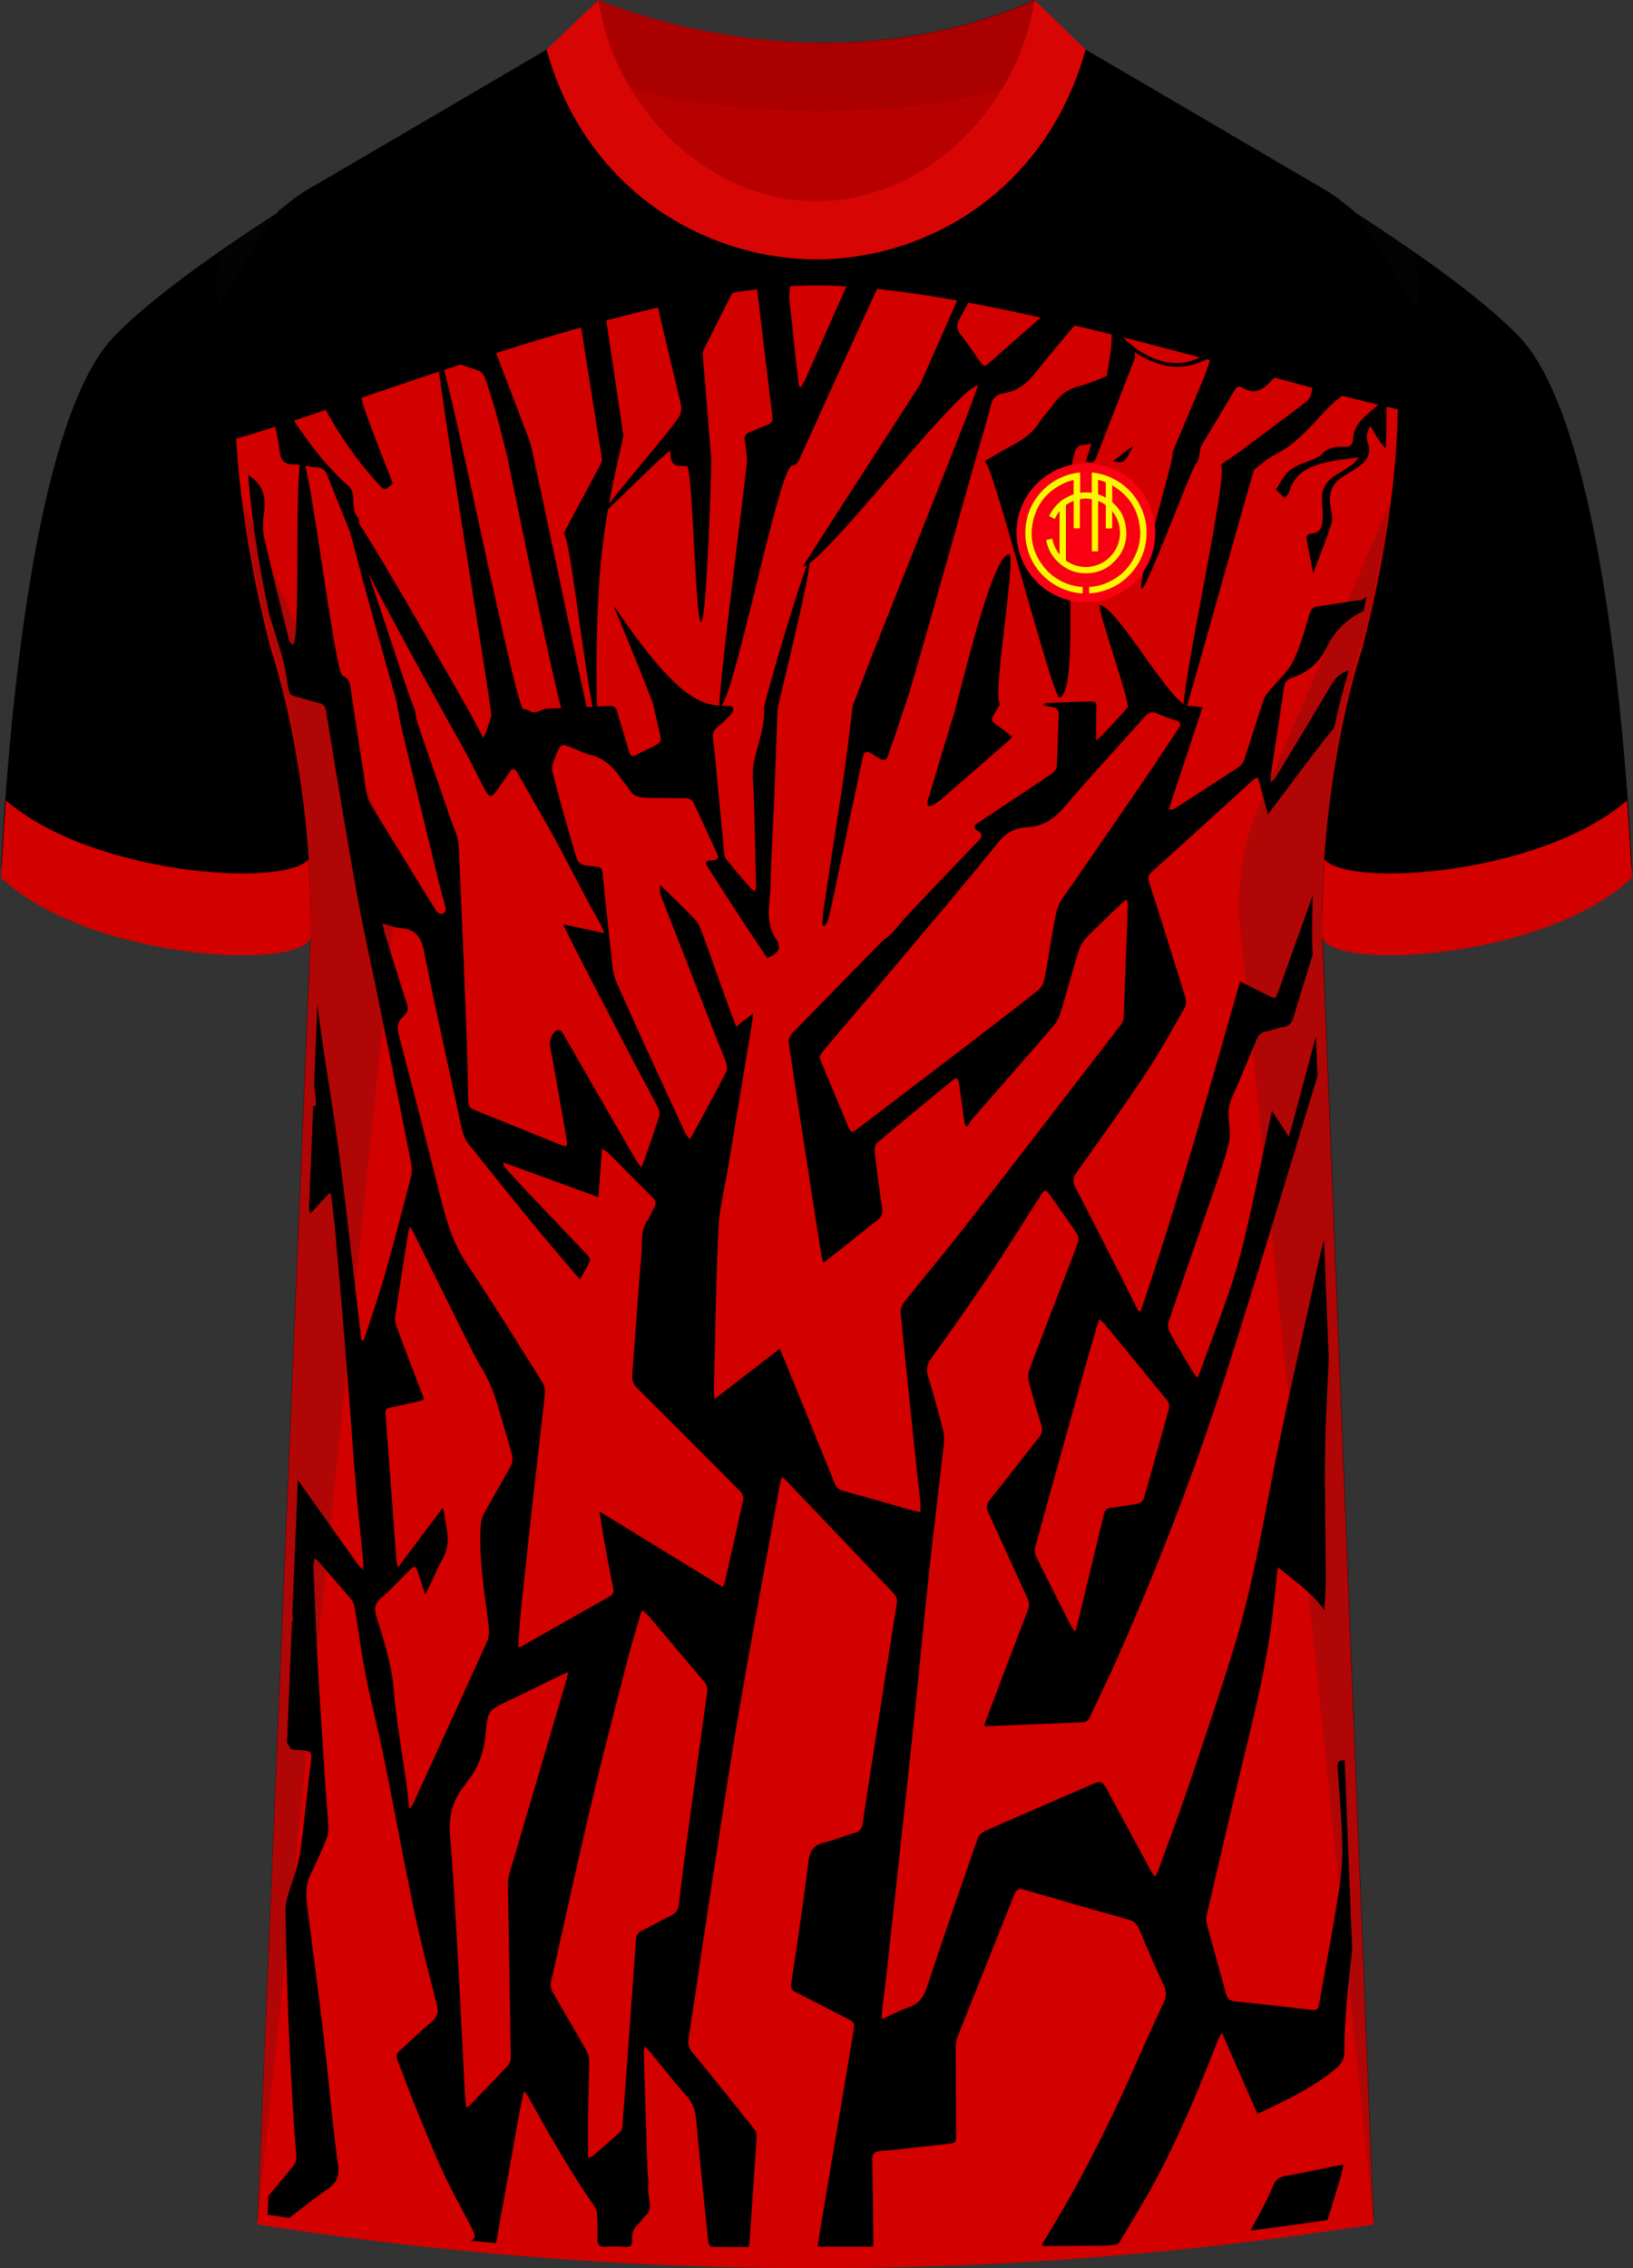 <svg xmlns="http://www.w3.org/2000/svg" viewBox="0 0 360 500"><rect x="0" y="0" width="360" height="500" fill="#333333" stroke="none"/><defs><clipPath id="clippath-1"><path id="Body-2" d="m234.52 63.19 56.39-13.46c28.58 20.1 6.78 97.06 6.78 97.06s-8.79 25.9-8.42 60.76l11.14 280.66a771.376 771.376 0 0 1-241.41 0l11.54-280.66c.36-34.86-8.42-60.76-8.42-60.76s-21.8-76.96 6.78-97.06l47.57 3.33L234.53 63.2Z" class="cls-5" data-name="Body"/></clipPath><style>.cls-1{fill:#a00}.cls-2{opacity:.5}.cls-2,.cls-3{fill:#241f20}.cls-4{fill:#d80505}.cls-5{fill:none}.cls-6{clip-path:url(#clippath-1)}.cls-7{fill:#d30000}.cls-8{isolation:isolate}.cls-9{mix-blend-mode:multiply;opacity:.2}.cls-10{fill:#f90113}.cls-11{fill:#b70000}.cls-12{fill:#fcf700}</style></defs><g class="cls-8"><g id="Laag_1"><path id="Jersey_Color" d="M293.15 43.28c16.69 10.5 32.92 21.8 41.69 30.88 18.05 18.68 23.45 88.44 24.92 117.06-19.56 18.4-68.2 20.72-68.28 12.61l11.35 285.51a787.746 787.746 0 0 1-246.07 0l11.77-285.51c-.08 8.11-48.73 5.79-68.28-12.61 1.47-28.63 6.87-98.38 24.92-117.06 8.76-9.07 24.99-20.38 41.68-30.88l53.58-31.37L131.83 0s48.24 21.19 96.19 0l10.74 11.54 54.38 31.74Z"/><path id="Body" d="m238.77 13.56 54.38 31.67c29.13 20.4 6.91 98.53 6.91 98.53s-8.95 26.29-8.59 61.68l11.35 284.91a789.561 789.561 0 0 1-246.07 0l11.77-284.91c.37-35.39-8.59-61.68-8.59-61.68s-22.22-78.13 6.91-98.53l54.21-31.67h117.71Z" class="cls-7"/><g id="Shading" class="cls-9"><path d="M67.92 217.65c3.28-42.1-8-75.36-8-75.36s-3.92-13.84-6.31-31.41l29.42 68.13c2.77 6.4 4.43 17.31 3.71 24.25L56.76 490.3l11.17-272.66ZM292.08 217.65c-3.28-42.1 8-75.36 8-75.36s3.92-13.84 6.31-31.41l-29.42 68.13c-2.77 6.4-4.43 17.31-3.71 24.25l29.57 287.04-10.75-272.66Z" class="cls-3"/><path d="M50.67 53.98c5.17-3.55 10.65-7.13 16.17-10.62-10.67 7.5-14.45 22.78-14.95 39.13 0 0-8.61-23.09-1.22-28.52ZM309.86 54.34a537.69 537.69 0 0 0-16.71-10.98c10.67 7.5 14.61 22.78 15.12 39.13 0 0 8.98-22.73 1.59-28.16ZM131.83 0s7.46 3.28 19.43 5.98c0 0-1.6 10.94 5.79 31.3-12.42-9.74-25.22-23.21-25.22-37.27Z" class="cls-2"/></g><g id="Collar"><g><path d="M228.13 0c-47.95 21.19-96.19 0-96.19 0l-11.4 11.91s17.44 12.54 60.3 12.56c41.56-.02 57.7-11.8 58.66-12.56L228.14 0Z" class="cls-1"/><path d="M180 44.38c-17.16 0-32.32-10.46-40.97-24.88 9.66 2.65 23.39 4.97 41.81 4.97 17.62 0 30.67-2.13 39.93-4.63-8.69 14.24-23.74 24.54-40.77 24.54Z" class="cls-11"/></g></g><path d="M.24 193.49c.24-4.71.59-10.52 1.08-17.04 19.01 16.51 61.67 19.33 66.71 12.96.36 5.27.55 10.87.49 16.72-.08 8.13-48.73 5.8-68.28-12.63ZM359.76 193.49c-.24-4.71-.59-10.52-1.08-17.04-19.01 16.51-61.67 19.33-66.71 12.96-.36 5.27-.55 10.87-.49 16.72.08 8.13 48.73 5.8 68.28-12.63Z" class="cls-7"/><path d="m51.83 89.95 90.11-43.9-21.43-35.12-53.66 31.43-1.78 1.22-3.67 2.91-14.23 21.88.41 20.33 4.25 1.25zM308.01 89.95l-90.12-43.9 21.44-35.12 53.66 31.43 1.78 1.22 3.67 2.91 14.22 21.88-.41 20.33-4.24 1.25z"/><path d="M323.1 90.62c0 8.98-95.16-27.7-143.2-27.7S39.83 106.45 39.83 97.47c0-6.33 72.69-55.63 100.95-58.31 11.82-1.12 25.36 10 39.53 10s28.51-12 40.69-10.78c27.44 2.73 102.1 46.02 102.1 52.24Z"/><path d="M228.07 0c-3.51 23.46-23.8 44.38-48.07 44.38S135.45 23.46 131.93 0L120.5 10.93c8.29 30.06 33.85 46.13 59.49 46.27 25.64-.14 51.04-16.21 59.33-46.27L228.05 0Z" class="cls-4"/><g class="cls-6"><g><path d="M309.52 361.79c-3.08-17.51-3.47-35.25-3.9-53.05-.1.47-.21.94-.29 1.41-1.27 7.19-1.03 14.47-.89 21.71.17 9.02.73 18.04 1.15 27.06.04.95.22 1.91.45 2.84.93 3.85.95 7.68.05 11.56-.42 1.81-.48 3.71-.57 5.58-.51 10.94-.94 21.88-1.49 32.81-.08 1.59.33 2.8 1.34 3.91.1.11.18.24.29.32 3.24 2.25 3.97 5.6 4.24 9.25.36 4.69.86 9.37 1.37 14.05.15 1.33-.25 2.11-1.58 2.42-.75.18-1.46.49-2.2.68-1.17.29-2.13.74-1.87 2.32-.18-.02-.36-.03-.54-.05-.97-4.83-2.32-9.62-2.81-14.49-.49-4.82-.11-9.74-.29-14.68-1.02 1.57-2.57 2.76-2.78 4.82-1.11 10.65-2.8 21.25-2.83 31.99 0 1.63-.63 2.69-1.88 3.75-5.12 4.36-11.16 7.05-17.29 10.01-2.59-5.94-5.14-11.76-7.84-17.95-.43.83-.73 1.29-.92 1.79-3.95 10.22-8.19 20.32-13.29 30.02-2.58 4.92-5.54 9.65-8.37 14.43-.2.34-.73.68-1.11.69-5.14.08-10.28.11-15.42.14-.13 0-.26-.09-.61-.21.85-1.43 1.67-2.82 2.5-4.19 7.47-12.39 13.76-25.38 19.54-38.63 1.56-3.56 3.18-7.1 4.85-10.62.6-1.26.68-2.34.08-3.66-1.93-4.19-3.73-8.43-5.53-12.67-.45-1.05-1.1-1.65-2.24-1.97-7.68-2.15-15.34-4.35-22.99-6.6-1.25-.37-1.81-.04-2.27 1.12-4.17 10.49-8.38 20.95-12.54 31.44-.29.73-.35 1.59-.35 2.39 0 6.24.04 12.49.08 18.73.01 2.12.02 2.14-2.04 2.37-4.87.54-9.73 1.12-14.61 1.56-1.5.13-1.86.68-1.82 2.14.15 5.88.16 11.77.22 17.65v1.28h-12.28c.21-1.34.39-2.6.6-3.85 2.41-14.39 4.83-28.78 7.24-43.16.41-2.44.39-2.42-1.75-3.5-3.64-1.85-7.25-3.75-10.9-5.57-.88-.44-1.14-.94-.99-1.91 1.31-8.93 2.69-17.86 3.76-26.82.31-2.57 1.26-3.79 3.71-4.33 2.15-.47 4.18-1.46 6.31-1.99 1.38-.34 1.82-1.1 2-2.38.67-4.71 1.41-9.4 2.14-14.1 1.76-11.34 3.52-22.68 5.32-34.01.16-1.01-.03-1.73-.73-2.46-7.86-8.23-15.7-16.48-23.55-24.72-.25-.26-.55-.48-1.02-.89-.21.83-.42 1.45-.53 2.09-2.97 16.35-6.04 32.67-8.84 49.05-2.21 12.87-4.12 25.8-6.1 38.71-1.74 11.34-3.4 22.7-5.12 34.05-.18 1.18.1 2.06.88 3.01 4.6 5.6 9.13 11.26 13.65 16.92.3.37.53.94.5 1.4-.51 7.89-1.07 15.78-1.61 23.66-.02.23-.08.46-.16.88-2.74 0-5.46.03-8.17-.04-.26 0-.7-.62-.73-.98-.92-8.92-1.86-17.85-2.65-26.78-.18-2.09-.65-3.83-2.1-5.45-2.72-3.04-5.22-6.27-7.82-9.42-.39-.47-.82-.9-1.46-1.59-.1.65-.21 1-.2 1.34.26 8.74.53 17.47.83 26.2.04 1.06.29 2.08.16 3.19-.14 1.16.17 2.38.32 3.57.15 1.2 0 2.26-.98 3.14-.57.51-.94 1.23-1.51 1.74-1.05.94-1.53 2.07-1.39 3.46.13 1.28-.43 1.69-1.67 1.59-1.39-.11-2.79-.13-4.18-.04-1.43.1-1.83-.53-1.78-1.85.06-1.73 0-3.46-.08-5.18-.03-.59-.18-1.27-.51-1.75-5.46-7.8-10.1-16.08-14.75-24.37-.17-.31-.42-.57-.87-1.17-.39 1.82-.74 3.29-1.01 4.78-.83 4.53-1.62 9.06-2.43 13.6-.85 4.76-1.73 9.51-2.54 14.28-.17 1.02-.47 1.52-1.62 1.45-1.71-.1-3.42-.03-5.27-.03.17-.4.19-.52.25-.55 2.11-1.17 2.17-1.2 1.05-3.41-2.01-3.98-4.24-7.85-6.11-11.89-2.16-4.65-4.07-9.42-6.01-14.17-1.45-3.56-2.75-7.17-4.16-10.75-.36-.92-.28-1.56.52-2.26 2.39-2.09 4.63-4.34 7.05-6.37 1.27-1.07 1.45-2.15 1.07-3.66-1.71-6.85-3.52-13.68-4.97-20.58-2.36-11.28-4.41-22.62-6.7-33.91-1.22-6.02-2.78-11.97-3.97-18-.98-4.94-1.62-9.95-2.45-14.92-.11-.68-.33-1.44-.75-1.95-2.41-2.87-4.89-5.68-7.35-8.5-.15-.17-.35-.3-.77-.64-.11.83-.28 1.45-.25 2.07.32 7.43.61 14.87 1.02 22.3.49 8.77 1.09 17.54 1.66 26.31.19 2.92.48 5.84.61 8.77.04.87-.14 1.82-.47 2.62-1.03 2.48-2.09 4.96-3.31 7.35-1.16 2.26-1.22 4.58-.91 7 1.25 9.76 2.54 19.52 3.69 29.29 1.09 9.3 1.87 18.64 3.12 27.91.35 2.63-.2 4.06-2.33 5.53-3.98 2.76-7.71 5.88-11.61 8.76-.61.45-1.55.57-2.34.62-.7.04-1.42-.22-2.12-.38-4.87-1.14-3.86.03-4.93-4.92-1.11-5.15-2.01-10.38-2.42-15.63-.35-4.48.07-9.02.28-13.52.08-1.69.08-3.59.82-5.02 2.63-5.07 2.86-10.55 2.88-15.99.04-6.72-.21-13.45-.66-20.15-.44-6.53.72-12.93 1.06-19.4.37-7.09 1.13-14.17 1.47-21.26.14-2.94-.44-5.9-.53-8.86-.03-.81.3-1.85.85-2.4.86-.86 2.06-1.37 3.09-2.06 1.98-1.34 3.99-2.65 5.9-4.09.42-.32.72-1.18.63-1.71-2.92-16.85-3.26-33.93-4.56-50.92-.5-6.55-1.72-13.04-2.6-19.56-.23-1.73-.39-3.46-.59-5.28-.24.15-.38.19-.39.25-1.01 5.49-3.58 10.66-3.24 16.44.2 3.3 0 6.63.16 9.93.34 6.62-.59 13.1-2.04 19.54.14-7.31.27-14.62.41-21.94.2-9.8.4-19.59.63-29.39.02-.94.36-1.87.49-2.81.33-2.28.62-4.57.95-6.84 1.78-12.05 1.52-24.24 2.52-36.34.32-3.88.7-7.75 1.01-11.63.18-2.18.14-2.18-2.04-2.72 0-.29-.05-.61 0-.92 1.26-6.82.83-13.58-.55-20.33-.24-1.18-.21-2.45-.68-3.52-.62-1.42-1.6-2.68-2.57-4.24v22.97c-.6-8.08-.64-16.2-3.23-24.32-.74.92-1.41 1.64-1.94 2.45-.66 1-1.55 1.43-2.7 1.25-1.51-.23-3.03-.48-4.52-.83-9.56-2.26-18.67-5.87-27.68-9.71-15.76-6.72-31.45-13.62-47.16-20.45-1.89-.82-2.09-1.18-1.23-3.06 2.04-4.48 2.91-9.23 3.28-14.09.14-1.87.62-3.58 1.95-4.98.26-.27.48-.61.63-.95 3-6.74 6.29-13.38 8.93-20.27 4.38-11.46 8.51-23.03 12.44-34.66C-3.26 60.49 3.07 41.31 9.26 22.09c2.68-8.33 7.82-14.65 14.68-19.76 8.98-6.69 19.1-11.1 29.81-14.02 18.82-5.13 37.2-11.55 55.58-17.99 3.33-1.17 6.48-2.68 9.11-5.11.6-.55 1.27-1.1 1.65-1.8.92-1.7 2.38-2.7 4-3.59 4.51-2.49 7.74-6.43 11.11-10.15 1.64-1.81 3.06-2.25 5.36-1.41 4.6 1.67 9.43 1.78 14.22 1.05 9.84-1.5 19.73-1.08 29.62-1.22 7.51-.1 14.96.49 22.4 1.39 4.37.53 8.75.21 12.92-1.35 1.91-.71 3.21-.4 4.53 1.16 1.83 2.15 3.8 4.22 5.9 6.11 1.91 1.72 4.11 3.13 6.12 4.74 1.13.91 2.3 1.85 3.19 2.98 2.39 3.07 5.53 5.09 9.08 6.38 8.75 3.18 17.51 6.35 26.36 9.2 11.92 3.84 23.97 7.25 35.9 11.07 9.1 2.91 17.69 6.95 25.36 12.74 7.13 5.38 12.16 12.12 14.85 20.83 4.92 15.95 10.13 31.82 15.56 47.61 5.52 16.05 11.34 32.01 17.27 47.92 1.99 5.33 4.39 10.57 7.18 15.52 1.54 2.73 2.54 5.35 2.78 8.43.17 2.19.63 4.37 1.18 6.5.46 1.8 1.19 3.54 1.85 5.29.73 1.95.65 2.21-1.28 3.04-6.36 2.71-12.74 5.37-19.08 8.12-10.48 4.54-20.9 9.22-31.41 13.68-8.71 3.7-17.59 6.93-26.87 8.95-2.29.5-3.86.08-5.47-1.9-1.3-1.59-1.27-2.82-.84-4.55a771.24 771.24 0 0 0 4.05-17.25c.96-4.29 1.79-8.6 2.67-12.91-.21-.05-.43-.11-.64-.16-2.47 7.72-5.36 15.33-7.32 23.17-4.02 16.07-7.52 32.27-11.29 48.4-.19.83-.78 1.6-1.31 2.3-.46.61-1.02 1.18-1.66 1.59-4.2 2.71-5.03 7.23-6.35 11.52-6.65 21.72-13.11 43.51-20.05 65.14-6.62 20.63-14.45 40.83-23.16 60.68-2.05 4.66-4.29 9.23-6.44 13.84-.35.76-.73 1.38-1.76 1.42-6.96.25-13.92.56-20.88.84-.19 0-.37-.03-.75-.06.14-.46.22-.86.36-1.23 3.05-8.04 6.08-16.08 9.17-24.09.41-1.07.4-1.94-.09-3-2.87-6.18-5.65-12.41-8.51-18.6-.53-1.14-.47-1.97.35-2.99 3.61-4.49 7.1-9.07 10.69-13.58.73-.92.94-1.75.58-2.89-.99-3.16-1.91-6.35-2.73-9.55-.21-.82-.16-1.85.14-2.64 2.82-7.51 5.72-14.98 8.59-22.46.72-1.88 1.48-3.75 2.11-5.67.17-.5.11-1.28-.18-1.71-1.93-2.87-3.93-5.69-5.93-8.5-1.06-1.48-1.19-1.47-2.15.02-3.82 5.93-7.54 11.94-11.47 17.8-4.09 6.1-8.34 12.09-12.62 18.07-.93 1.31-1.16 2.45-.7 3.97 1.16 3.81 2.22 7.66 3.22 11.51.27 1.04.37 2.18.26 3.25-1.08 9.74-2.29 19.46-3.34 29.2-1.21 11.27-2.25 22.55-3.45 33.82-1.9 17.9-3.86 35.8-5.82 53.7-.31 2.82-.7 5.62-1.03 8.44-.06.5 0 1.02 0 1.8 2.06-.94 3.87-1.95 5.79-2.59 2.35-.78 3.41-2.34 4.16-4.62 3.62-10.94 7.38-21.83 11.17-32.72.23-.65.98-1.3 1.65-1.6 7.2-3.19 14.43-6.3 21.66-9.44.31-.13.62-.26.93-.4 3.13-1.41 3.11-1.4 4.77 1.69 2.99 5.58 6.01 11.16 9.03 16.73.24.45.56.87 1.02 1.57.34-.68.61-1.1.77-1.55 2.2-6.1 4.49-12.17 6.57-18.3 3.37-9.96 6.73-19.93 9.85-29.97 3.74-12.03 5.96-24.42 8.36-36.78 3-15.46 6.57-30.81 9.9-46.21.55-2.53 1.12-5.07 1.79-7.57.16-.61.66-1.27 1.2-1.61 1.53-.99 3.21-1.74 4.72-2.76.59-.4 1.15-1.2 1.25-1.89 2-14.07 3.96-28.16 5.88-42.24 1.16-8.52 2.23-17.05 3.35-25.57.07-.5.2-.99.48-1.46 0 1.67.03 3.33 0 5-.3 14.45-.59 28.91-.91 43.36-.14 6.44-.38 12.87-.49 19.3-.04 2.4.22 4.8.19 7.19-.05 3.91-.29 7.82-.34 11.74-.1 9.08-.24 18.16-.15 27.23.07 7.1.48 14.19.74 21.45.12-.34.2-.54.27-.74.11 0 .22-.01.33-.02l1.17 29.43Zm-143.48-138.5c-.08.76-.1 1.21-.17 1.66-.38 2.32-.76 4.64-1.15 6.96-1.39 8.43-2.79 16.85-4.18 25.28-.74 4.5-1.92 8.98-2.14 13.5-.56 11.8-.71 23.62-1.01 35.43-.02.64.07 1.28.12 2.31 4.95-3.82 9.6-7.41 14.36-11.09.27.59.49 1.01.66 1.44 3.82 9.38 7.65 18.77 11.45 28.16.37.92.91 1.45 1.91 1.72 4.45 1.21 8.87 2.5 13.31 3.75 1.18.33 2.38.62 3.71.96 0-.82.05-1.43 0-2.03-.23-2.29-.52-4.58-.76-6.87-1.22-11.7-2.45-23.4-3.6-35.1-.07-.75.28-1.71.76-2.31 4.45-5.6 9.07-11.07 13.46-16.72 11.5-14.78 22.91-29.62 34.33-44.45.33-.43.59-1.02.61-1.55.34-8.21.63-16.41.92-24.62.01-.39-.1-.79-.19-1.45-.56.42-.92.64-1.22.92-2.56 2.46-5.17 4.89-7.64 7.44-.8.82-1.46 1.92-1.8 3.01-1.32 4.26-2.45 8.59-3.75 12.86-.37 1.21-.83 2.52-1.63 3.46-5.94 6.92-11.98 13.76-17.97 20.63-.46.53-.79 1.17-1.19 1.76-.17-.13-.34-.26-.51-.4-.07-.41-.15-.82-.21-1.23-.37-2.61-.72-5.23-1.11-7.84-.2-1.32-.52-1.46-1.51-.65-5.49 4.51-10.98 9.02-16.41 13.6-.44.37-.74 1.25-.68 1.85.47 4.2 1.03 8.38 1.63 12.56.17 1.16 0 1.99-1 2.75-2.75 2.09-5.42 4.29-8.13 6.43-1.22.97-2.46 1.92-3.84 3-.23-1.1-.44-1.93-.57-2.78-.94-6.02-1.88-12.04-2.8-18.07-1.43-9.25-2.86-18.5-4.23-27.76-.08-.53.17-1.23.5-1.67.59-.79 1.35-1.46 2.05-2.17 5.92-6.07 11.84-12.14 17.79-18.19.72-.74 1.65-1.28 2.36-2.03 1.19-1.26 2.22-2.66 3.41-3.91 5.24-5.53 10.49-11.04 15.77-16.53.85-.88.88-1.49-.19-2.13-1.01-.6-.98-1.2.04-1.78.37-.22.72-.48 1.08-.72 5.08-3.38 10.16-6.73 15.21-10.15.49-.33 1.03-1 1.06-1.54.22-3.84.29-7.68.45-11.52.04-.98-.44-1.38-1.31-1.55-.72-.14-1.44-.33-2.15-.5.38-.35.74-.45 1.09-.46 2.93-.11 5.85-.23 8.78-.3 2.05-.05 1.98-.02 1.89 2.07-.09 2.03-.02 4.06-.02 6.49.62-.55.98-.83 1.28-1.15 1.9-2.04 3.83-4.05 5.64-6.16.65-.76-7.04-22.55-6.11-22.49 3.69.23 15.73 21.97 19.42 22.19 1.03.06 2.06.18 3.19.29-2.52 7.63-4.99 15.08-7.45 22.54.71.07 1.03-.02 1.3-.19 4.76-3.07 9.53-6.13 14.26-9.25.51-.33.91-1 1.11-1.59 1.44-4.38 2.79-8.79 4.25-13.16.26-.77.85-1.44 1.37-2.09 1.71-2.11 3.92-3.96 5.1-6.33 1.62-3.27 2.56-6.9 3.63-10.42.33-1.1.79-1.58 1.88-1.73 3.04-.42 6.07-.97 9.12-1.36 1.08-.14 1.56-.62 1.9-1.6 1.41-4.04 2.89-8.04 5.36-11.6 1.06-1.52 1.4-3.23.89-5.08-.81-2.94 1.36-5.59 4.43-5.48.81.03 1.65.09 2.43-.08 1.5-.31 2.45-1.64 1.82-2.68-1.28-2.11-.32-3.67.84-5.35.44-.64.7-1.6.61-2.37-.33-2.95-.84-5.89-1.29-8.82-.07-.45-.18-.9-.32-1.58-2.07 2.39-3.89 4.64-5.87 6.74-1.65 1.75-3.45 3.35-2.61 6.27-2.83-1.6-4.23-4.11-5.73-6.8-.83 1.39-1.03 2.51-.59 3.73.63 1.73.2 3.3-1.09 4.48-1.04.96-2.28 1.74-3.53 2.43-3.21 1.77-4.21 3.87-3.54 7.5.21 1.12.47 2.39.13 3.4-1.19 3.66-2.62 7.24-4 10.95-.51-2.57-.99-4.99-1.46-7.42-.16-.83.23-1.28 1.06-1.34 1.58-.12 2.3-1.1 2.41-2.54.09-1.18.12-2.39-.01-3.57-.39-3.51.52-5.38 3.59-7.16 1.08-.63 2.13-1.3 3.14-2.03.42-.3.7-.8 1.32-1.53-2.8.44-5.2.64-7.5 1.21-3.5.87-6.67 2.29-7.76 6.26-.15.54-.62.98-1.02 1.6-.8-.76-1.41-1.35-1.99-1.9 2.66-4.52 2.74-4.56 7.49-6.42.97-.38 2.04-.81 2.75-1.53 1.37-1.37 3-1.63 4.75-1.49 1.37.11 1.98-.51 2.03-1.78.09-2.08 1.15-3.62 2.62-4.95.67-.61 1.36-1.21 2.05-1.81 1.9-1.67 3.94-3.22 5.11-5.75-.72-.56-1.45-1.13-2.54-1.97 1.47-.76 2.66-1.31 3.77-1.98.84-.5 1.68-1.06 2.34-1.76.8-.86 1.23-2 2.49-2.5 1.05-.41 1.35-1.25.78-2.46-1.07-2.28-1.95-4.66-2.93-6.99-.18-.42-.45-.8-.72-1.27-4.17 2.26-8.1 4.7-12.8 5.29-.96.12-1.29.78-1.3 1.75-.02 2.54.08 5.12-.27 7.62-.3 2.15-.01 3.74 2.09 4.69.09.04.1.24.18.43-.51.37-.99.79-1.53 1.09-2.52 1.38-4.53 3.3-6.46 5.43-3.02 3.34-6.1 6.64-10.26 8.72-1.59.79-2.93 2.1-4.39 3.14-.36.25-15.05 53.73-15.39 53.66-2.04-.44 10.16-54.08 7.93-54.65 1.38-.95 2.7-1.79 3.95-2.71 5.01-3.72 10.01-7.45 14.97-11.23.51-.39.91-1.1 1.07-1.74.43-1.71.65-3.48 1.06-5.2.52-2.13.45-4.21-.17-6.55-3.39 3.08-6.74 5.82-9.7 8.93-1.96 2.05-3.72 3.09-6.35 1.49-.85-.52-1.37-.09-1.83.7-2.34 3.97-4.73 7.91-7.09 11.87-.17.28-.28.61-.37.93-.29 1.1-.22 2.7-.92 3.18-.81.55-10.83 27.57-12.01 27.68-1.31.12 6.8-28.13 6.77-29.22-.01-.5.08-1.05.27-1.51 2.19-5.23 4.42-10.43 6.6-15.66.58-1.39 1.01-2.84 1.51-4.26l-.27-.27c-5.81 3.27-11.23 2.11-16.4-1.27 0 .48.14 1-.02 1.4-2.8 7.26-5.64 14.5-8.45 21.75-.44 1.14-1.1 1.48-2.33.89.38-1.18.76-2.37 1.25-3.87-1.09.18-1.8.27-2.48.41-5.45 1.14.89 54.46-4.57 55.55-1.48.3-14.8-51.81-16.3-51.67-.03-.16-.06-.33-.08-.49 1.28-.75 2.54-1.51 3.83-2.24 2.96-1.67 6.09-3.07 8.01-6.13.89-1.41 2.13-2.6 3.09-3.97 1.46-2.08 3.28-3.52 5.81-4.14 1.72-.42 3.36-1.15 5.02-1.79.43-.16 1.1-.46 1.14-.75.41-3.33 1.25-6.72.88-9.98-.24-2.14-2.27-4.08-3.57-6.24-.18.25-.29.41-.41.56-4.2 5-8.5 9.92-12.55 15.05-1.97 2.5-4.16 4.3-7.35 4.76-1.51.22-2.26 1.11-2.65 2.6-1.01 3.9-2.16 7.77-3.3 11.64-.12.42-15.04 53.79-15.38 53.83-1.12.14-10.44 1.24-11.86 1.24 1.68-5.69 25.96-65.14 27.71-71.08-4.71.59-33.98 39.38-38.59 39.96.42-1 25.67-39.82 25.92-40.38 4.92-11.16 9.85-22.31 14.74-33.48.27-.61.39-1.43.24-2.07-1.88-7.75-3.81-15.48-5.75-23.22-.1-.39-.3-.76-.58-1.47-.42.74-.7 1.15-.91 1.61-8.71 18.98-17.42 37.96-26.11 56.95-2.86 6.24-5.64 12.52-8.52 18.75-.22.48-.93 1.02-1.43 1.04-2.88.11-13.07 53.12-15.95 53.16-.83.01 6.08-53.35 6.01-54.21-.11-1.53-.24-3.07-.48-4.58-.14-.89.19-1.36.95-1.68 1.33-.56 2.64-1.16 3.99-1.65.9-.33 1.27-.79 1.14-1.81-1.4-11.48-2.75-22.97-4.13-34.46-.03-.28-.21-.55-.39-.98-.28.34-.46.5-.56.7-3.36 6.64-6.73 13.28-10.06 19.93-.2.4-.24.93-.2 1.39.28 3.59.61 7.18.9 10.77.33 3.97.61 7.94.96 11.91.1 1.16-1 36.06-2.24 35.98-1.29-.08-1.86-34.39-3.15-34.39-3.17 0-3.39-.17-3.66-3.32-.06-.68-15.05 14.45-14.85 13.77.6-2.02 16.53-19.89 17.1-21.92.18-.66.26-1.44.1-2.1-1.99-8.55-4.1-17.08-6.02-25.65-.6-2.67-1.62-4.96-3.65-6.81-1.03-.93-1.93-2-2.91-2.99-2.43-2.44-2.42-2.39-5.54-1.1-1.09.45-1.29 1.05-1.05 2.12.5 2.2.98 4.41 1.32 6.64 1.75 11.48 3.45 22.97 5.15 34.46.16 1.07-3.43 12.83-4.87 27.56-1.54 15.82-.92 34.67-.77 35.91-1.66 0-6.02-41.42-7.44-41.56-.37-.03 8.51-15.83 8.44-16.27-1.49-9.19-2.9-18.39-4.39-27.58-.78-4.78-1.65-9.56-2.57-14.32-.39-2-3.07-3.51-4.94-2.76-4 1.59-8 3.19-11.93 4.97-4.92 2.23-9.77 4.62-14.62 6.99-.46.23-.72.87-1.08 1.33.5.26.98.67 1.51.74 3.85.51 7.72.92 11.57 1.45.49.07 1.14.57 1.32 1.03 3.11 8.06 6.18 16.13 9.23 24.21.57 1.51 12.64 59.95 13.3 61.88-1.78 0-3.69.69-5.19.74-1.12.04-12.82-58.09-13.08-59.15-.85-3.49-1.71-6.97-2.67-10.43-.69-2.49-1.48-4.95-2.35-7.39-.21-.59-.81-1.28-1.39-1.48-6.35-2.19-12.71-4.35-19.11-6.38-1.19-.38-1.75-.67-1.41-2 .22-.88.21-1.78-.94-2.25-2.39-.97-3.56-2.88-2.88-5.38.6-2.25.01-4.14-.82-6.09-.58-1.36-.87-2.98-1.82-4.01-3.01-3.29-6.23-6.39-9.44-9.5-2.39-2.31-2.38-2.22-4.38.54-1.01 1.39-1.35 2.55-.56 4.29 3.32 7.24 6.48 14.56 9.6 21.89.46 1.09.53 2.41.53 3.62 0 1.76.37 3.31 1.98 4.18 1.66.89 2.31 2.32 2.71 4.02.51 2.15.97 4.33 1.72 6.39 1.88 5.17 3.91 10.29 5.94 15.58-.19.16-.62.46-.99.82-.65.62-1.13.4-1.69-.19-5.94-6.31-10.58-13.51-14.4-21.25-.79-1.59-1.73-2.17-3.44-1.92-1.94.28-3.71-.84-4.67-2.54-1.01-1.77-2.26-3.41-3.49-5.05-.46-.61-1.13-1.06-1.92-1.77-.15.92-.28 1.47-.33 2.03-.3 3.66-.71 7.27-2.83 10.45-.21.31-.05 1.13.24 1.45 1.66 1.84 3.67 1.97 5.93.51 1.76-1.14 2.88-.94 3.99.8 4 6.3 8.3 12.34 13.95 17.32.55.48.84 1.47.9 2.25.11 1.62-.11 3.26 1.11 4.64.24.27.25.92.12 1.32-.34 1.04-.82 2.03-1.29 3.14-.13-.22-.21-.33-.26-.44-1.81-4.5-3.62-8.99-5.41-13.49-.42-1.05-1.1-1.56-2.26-1.65-1.82-.15-3.62-.61-5.43-.66-1.78-.05-2.47-.98-2.72-2.52-.1-.62-.12-1.24-.25-1.85-.33-1.64-.55-3.33-1.07-4.91-.71-2.16-2.52-2.76-4.42-1.55-1.01.64-2.04.61-2.79-.12-.78-.77-1.31-1.82-1.83-2.81-.9-1.72-1.67-3.51-2.56-5.24-.5-.96-1.19-1-1.89-.13-.98 1.22-1.82 2.61-3 3.6-1.1.92-.98 1.69-.48 2.73.25.51.4 1.07.61 1.59.7 1.74 1.27 3.53 2.13 5.19 1.15 2.22 2.73 2.46 4.6.87.97-.83 1.94-.67 2.4.32.44.93.64 2.14.46 3.14-.33 1.84.1 3.33 1.55 4.33 3.05 2.12 3.51 4.98 2.99 8.38-.26 1.68-.28 3.5.09 5.14 1.71 7.49 3.58 14.94 5.43 22.4.1.41.43.88.79 1.1 1.98 1.25.22-42.19 2.21-40.95 1.68 1.05 7.1 46.78 8.8 47.8.94.56 1.57 1.15 1.73 2.27.95 6.36 1.89 12.72 2.92 19.07.41 2.53.37 5.18 1.81 7.5 4.75 7.67 9.45 15.38 14.21 23.05.23.37.91.78 1.27.69.82-.2.98-.89.74-1.72-.6-2.12-1.17-4.26-1.69-6.4-2.7-11.1-5.4-22.2-8.06-33.31-.41-1.73-.65-3.5-1-5.46-25.21-89.22 1.66-3.03 4 1.8.26 1.23.36 2.24.68 3.16 2.44 7.13 4.93 14.24 7.38 21.37.62 1.81 1.55 3.63 1.64 5.48.68 14 1.21 28.02 1.75 42.03.18 4.65.25 9.31.36 13.97.02.94.09 1.79 1.17 2.22 6.42 2.58 12.81 5.2 19.23 7.78 1.34.54 1.57.34 1.32-1.06-1.17-6.76-2.33-13.51-3.6-20.25-.26-1.37 0-2.44.81-3.48.56-.71 1.4-.72 1.86.05.76 1.28 1.48 2.58 2.22 3.86 4.6 7.99 9.2 15.98 13.81 23.96.34.59.77 1.13 1.25 1.82.26-.42.42-.6.49-.81 1.2-3.45 2.42-6.88 3.53-10.36.19-.59 0-1.43-.3-2.01-1.8-3.5-3.71-6.95-5.52-10.44-4.17-8-8.31-16.01-12.45-24.03-.94-1.81-1.81-3.66-2.91-5.89 3.17.69 5.92 1.29 9.1 1.98-.41-.97-.59-1.5-.84-1.98-.99-1.81-2.03-3.59-3-5.41-2.24-4.23-4.42-8.5-6.69-12.71-1.73-3.2-3.56-6.35-5.36-9.51-1.1-1.95-2.2-3.91-3.33-5.84-.5-.84-1.05-1.06-1.7-.05-.91 1.41-1.9 2.77-2.86 4.15-1.02 1.45-1.61 1.46-2.45-.1-1.77-3.29-3.36-6.69-5.2-9.95-1.49-2.64-27.37-48.95-24.31-46.74 1.43-.13-.48-3.21.68-3.38.96-.14 25.44 42.86 25.86 43.71.73 1.49 1.55 2.93 2.51 4.72.36-.77.59-1.17.73-1.6.37-1.09.75-2.18 1.05-3.29.23-.88-12.92-80.62-11.97-80.61 1.82.01 17.24 79.26 19.07 79.23.37 0 .8.04 1.09.23.93.64 1.8.44 2.72.02.43-.19.9-.37 1.36-.4 4.6-.21 9.21-.37 13.81-.59 1.02-.05 1.43.38 1.69 1.32.81 2.91 1.72 5.8 2.57 8.7.28.95.71 1.28 1.66.75 1.18-.64 2.41-1.19 3.61-1.79 1.86-.93 1.94-1.12 1.48-3.13-.44-1.89-.87-3.79-1.3-5.67.36-.12-9.01-22.6-8.93-22.49 15.11 22.46 20.23 22.27 25.56 22.3.31 0 .84.27.88.49.08.36-.04.9-.29 1.16-.99 1.05-1.99 2.1-3.12 2.99-.97.77-1.16 1.62-1 2.78.31 2.28.5 4.58.72 6.88.58 6.07 1.14 12.14 1.73 18.21.05.49.23 1.05.54 1.43 1.67 2.05 3.39 4.05 5.12 6.05.28.32.66.55 1.15.94.11-.56.21-.84.21-1.11-.11-5.09-.23-10.18-.36-15.26-.04-1.63-.13-3.25-.16-4.88-.04-2.44-.45-4.97.04-7.3.83-3.93 2.41-7.69 2.25-11.82-.06-1.53 9.15-32.39 9.94-32.48 1.03-.12-6.95 32.01-6.98 32.72-.26 6.8-.5 13.61-.77 20.41-.25 6.09-.64 12.18-.77 18.27-.08 3.95-1.34 8.06 1.15 11.79 1.22 1.83 1 3.19-1.91 4.3-2.19-3.3-4.41-6.6-6.58-9.93-2.2-3.36-4.34-6.77-6.52-10.14-.64-.98-.45-1.38.85-1.46 1-.06 1.83-.19 1.22-1.5-1.69-3.66-3.39-7.31-5.07-10.97-.42-.9-1.1-1.23-2.07-1.23-2.69 0-5.38-.04-8.07-.07-1.72-.02-3.32-.24-4.25-2.01-.37-.71-1.02-1.27-1.48-1.94-1.75-2.53-3.7-4.74-6.9-5.5-1.25-.29-2.43-.88-3.62-1.38-2.88-1.22-2.94-1.26-4.12 1.57-.46 1.1-.97 2.46-.71 3.51 1.42 5.68 3.06 11.3 4.67 16.93 1.05 3.66 1.09 3.66 4.87 3.96.87.07 1.4.34 1.5 1.35.58 5.78 1.18 11.55 1.85 17.32.27 2.28.3 4.73 1.2 6.77 4.84 10.98 9.92 21.86 14.93 32.76.28.62.69 1.19 1.11 1.9.33-.4.55-.59.68-.83 2.51-4.64 5.04-9.28 7.48-13.96.26-.5.24-1.32.04-1.88-.79-2.21-1.71-4.38-2.57-6.57-2.3-5.9-4.58-11.81-6.88-17.71-1.68-4.31-3.4-8.61-5.05-12.93-.21-.56-.08-1.26-.13-2.23 2.38 2.34 4.42 4.29 6.39 6.32.89.91 1.94 1.85 2.38 2.98 1.92 4.96 3.63 10 5.43 15 .81 2.24 1.65 4.47 2.59 7.01 1.29-1.01 2.39-1.86 3.74-2.92Zm-54.95 33.01c-.07.1-.14.21-.21.31.19.3.33.64.56.9 1.75 1.92 3.49 3.83 5.27 5.71 4.26 4.49 8.55 8.96 12.8 13.46.32.33.69 1.01.55 1.31-.6 1.33-1.38 2.57-2.2 4.02-.66-.74-1.15-1.26-1.61-1.8-2.94-3.49-5.91-6.94-8.8-10.47-4.8-5.87-9.55-11.78-14.27-17.71-.57-.72-.94-1.67-1.2-2.57-.43-1.52-.71-3.09-1.04-4.64-2.51-11.68-5.16-23.33-7.45-35.06-.62-3.17-1.83-4.86-5.06-5.15-1.29-.11-2.54-.62-4.11-1.02.2.92.29 1.47.45 2 1.61 5.18 3.2 10.37 4.88 15.52.4 1.22.26 2.13-.71 2.94-1.33 1.12-1.48 2.4-1.03 4.1 2.98 11.28 5.88 22.58 8.72 33.89 1.44 5.72 2.81 11.38 6.2 16.44 5.77 8.61 11.21 17.45 16.73 26.22.42.67.66 1.62.58 2.4-.82 7.68-1.75 15.35-2.6 23.03-.95 8.54-1.87 17.08-2.76 25.62-.25 2.41-.36 4.84-.54 7.37.37-.09.57-.1.73-.19 6.47-3.67 12.94-7.35 19.42-10.99.85-.48.94-1.06.78-1.9-.61-3.06-1.21-6.12-1.76-9.19-.44-2.42-.8-4.86-1.26-7.65 9.26 5.67 18.18 11.14 27.21 16.67.22-.56.36-.81.42-1.08 1.37-6.09 2.76-12.17 4.07-18.27.11-.51-.22-1.31-.61-1.71-7.54-7.6-15.1-15.18-22.7-22.72-.93-.93-1.27-1.86-1.16-3.18.72-9 1.31-18 2.06-26.99.19-2.25-.24-4.63 1.19-6.7.65-.94 1.02-2.06 1.6-3.06.49-.85.37-1.44-.33-2.14-3.31-3.28-6.56-6.61-9.85-9.9-.3-.3-.71-.48-1.35-.9-.27 3.71-.51 7.06-.77 10.69-7.15-2.61-14-5.12-20.86-7.62Zm170.66 89.19c-.14.91-.24 1.46-.3 2.02-.27 2.48-.51 4.97-.79 7.45-1.15 10.19-3.46 20.15-5.88 30.09-3.01 12.36-5.87 24.76-8.77 37.16-.15.62-.12 1.35.05 1.97 1.37 5.1 2.83 10.18 4.19 15.28.31 1.14.84 1.63 2.05 1.75 5.64.56 11.27 1.19 16.9 1.87 1.1.13 1.42-.25 1.59-1.24 1.27-7.24 2.67-14.45 3.84-21.7.64-3.97 1.32-8 1.29-11.99-.04-6.23-.65-12.46-1.06-18.69-.06-.84.13-1.23.99-1.38 1.7-.3 3.39-.68 5.08-1.03 1.09-.23 1.76-.74 1.85-2.01.08-1.08.36-2.2.79-3.2 1.5-3.44.96-6.64-.48-10.01-1.13-2.66-2.01-5.54-2.35-8.4-.72-6-1.11-12.05-1.45-18.09-.59-10.65-.96-21.31-1.56-31.95-.18-3.21.37-6.54-1.27-9.61-1.09-2.05-1.97-4.22-2.94-6.33-.13.02-.26.05-.39.07-.07.49-.17.99-.19 1.48-.29 7.1-.74 14.2-.82 21.31-.1 9.22.12 18.44.15 27.67 0 2.32-.2 4.65-.31 6.97-2.71-3.86-6.48-6.35-10.23-9.46Zm-30.77-56.45c.16 0 .31.01.47.02 8.19-23.9 14.91-48.25 21.94-72.73 2.25 1.14 4.2 2.15 6.17 3.13 1.61.8 1.65.79 2.27-.96 3.32-9.26 6.64-18.53 9.92-27.8 2.61-7.38 5-14.83 7.81-22.13 1.18-3.07 1.99-5.91.82-9.1-.43-1.16-.53-2.44-.8-3.65-.08-.34-.25-.66-.49-1.25-7.11 7.93-13.06 16.44-19.56 24.92l-2.21-8.07c-.33.09-.49.09-.59.17-.49.39-.97.79-1.43 1.21-7.14 6.49-14.26 13-21.43 19.45-.81.73-.83 1.3-.54 2.22 2.7 8.46 5.37 16.93 7.98 25.41.22.7.2 1.7-.15 2.3-2.82 4.91-5.54 9.89-8.68 14.6-4.89 7.35-10.06 14.51-15.17 21.72-.79 1.11-.91 1.97-.25 3.24 3.2 6.07 6.28 12.21 9.39 18.33 1.52 2.99 3.01 5.99 4.52 8.98Zm-171.29 6.48h.41c.1-.21.22-.41.29-.63 1.52-4.71 3.15-9.38 4.51-14.13 2.01-7.06 3.84-14.18 5.69-21.29.23-.89.27-1.91.09-2.81-2.25-11.44-4.54-22.88-6.85-34.31-1.72-8.52-3.65-16.99-5.19-25.54-2.4-13.37-4.56-26.79-6.79-40.19-.16-.95-.62-1.41-1.52-1.64-1.77-.45-3.51-1.02-5.28-1.46-.91-.23-1.33-.68-1.48-1.64-.39-2.42-.7-4.87-1.39-7.21-2.02-6.76-4.13-13.49-6.39-20.17-1.51-4.48-2.57-8.92-1.68-13.69.38-2.06-.75-4.01-2.68-4.8-1.64-.67-2.74-1.52-3.06-3.4-.22-1.28-1.25-1.34-2.2-.48-.54.48-1.34.67-2 1.01-.22.12-.4.32-.6.48.05.07.1.15.15.22.28-.04.56-.07.9-.12-.44.56-.8 1.04-1.33 1.72.74.15 1.19.35 1.63.32 1.12-.07 1.6.45 1.86 1.5.52 2.14.62 4.22.16 6.41-.38 1.81-.67 3.73-.52 5.56.46 5.56 1.44 11 3.91 16.14 1.29 2.69 2.3 5.65 2.73 8.59 1 6.79 1.53 13.64 2.32 20.46.19 1.64.43 3.33 1.03 4.85 2.35 5.98 5.95 11.27 9.41 16.64.57.89 1.03 1.98 1.13 3.02.85 8.7 1.65 17.4 2.38 26.11.97 11.5 3.1 22.83 4.73 34.24 1.94 13.59 3.35 27.26 4.99 40.89.21 1.79.43 3.57.64 5.36Zm100.95-62.55c.19.54.3.9.45 1.26 1.94 4.65 3.87 9.3 5.83 13.94.68 1.61.83 1.65 2.24.57 7.03-5.33 14.05-10.67 21.06-16.03 6.17-4.72 12.34-9.45 18.45-14.25.72-.56 1.36-1.54 1.53-2.42.77-3.85 1.3-7.76 2.04-11.62.43-2.23.65-4.49 2.06-6.5 6.2-8.83 12.28-17.75 18.38-26.65 2.41-3.52 4.73-7.11 7.11-10.65.59-.88.61-1.43-.53-1.8-1.41-.45-2.84-.92-4.18-1.54-1.21-.56-1.94-.13-2.73.75-5.78 6.48-11.71 12.84-17.34 19.46-2.36 2.78-4.84 4.69-8.6 4.88-2.51.13-4.56 1.11-6.32 3.3-7.14 8.85-14.51 17.51-21.83 26.21-5.56 6.61-11.18 13.17-16.76 19.77-.35.42-.61.93-.86 1.32ZM90.19 398.48c.12.02.24.03.36.05.22-.4.48-.79.67-1.21 5.41-11.83 10.83-23.66 16.18-35.51.4-.89.46-2.05.35-3.05-.85-7.44-2.24-14.83-1.78-22.36.06-.96.32-2 .78-2.84 1.91-3.5 3.97-6.91 5.86-10.41.36-.67.44-1.68.25-2.43-.73-2.88-1.65-5.72-2.46-8.58-1.01-3.56-2.11-7.06-4.05-10.27-1.39-2.3-2.58-4.72-3.78-7.12-3.79-7.6-7.54-15.23-11.31-22.84-.21-.43-.49-.83-.92-1.53-.19.7-.3 1-.35 1.32-.97 6.16-1.94 12.33-2.86 18.5-.09.63 0 1.35.21 1.95 1.21 3.34 2.48 6.66 3.74 9.98.79 2.1 1.61 4.18 2.47 6.41-.64.19-1.13.36-1.63.47-1.97.44-3.94.88-5.91 1.28-.8.16-1.09.51-1.03 1.37.82 10.72 1.6 21.44 2.4 32.17.04.47.17.94.32 1.74 3.46-4.61 6.68-8.89 9.89-13.17.49 1.51.53 2.86.81 4.17.56 2.63.39 5.08-1.02 7.46-.83 1.4-1.41 2.94-2.12 4.41-.44.92-.92 1.83-1.53 3.05-.6-1.85-1.09-3.34-1.56-4.84s-.73-1.61-1.89-.49c-2.07 2-3.98 4.18-6.17 6.04-1.5 1.27-1.67 2.41-1.11 4.22 1.62 5.26 3.34 10.45 3.8 16.05.55 6.78 1.8 13.5 2.73 20.25.26 1.92.45 3.85.67 5.77Zm39.48 77.2c.51-.18.76-.2.92-.34 2.07-1.79 4.16-3.56 6.17-5.41.33-.3.44-.95.48-1.45 1-13.6 1.99-27.2 2.95-40.8.07-1.04.47-1.65 1.39-2.11 2.15-1.06 4.24-2.26 6.39-3.31 1.07-.52 1.54-1.24 1.68-2.42.6-5.15 1.26-10.29 1.95-15.43 1.4-10.42 2.83-20.84 4.28-31.26.14-1.04-.08-1.81-.77-2.61-4-4.66-7.94-9.38-11.92-14.06-.44-.52-.97-.96-1.61-1.58-.24.66-.4 1.05-.52 1.45-.93 3.23-1.92 6.44-2.76 9.7-2.58 10.04-5.22 20.08-7.61 30.17-3.2 13.55-6.19 27.15-9.23 40.74-.14.63-.02 1.47.3 2.04 2.46 4.34 5.02 8.63 7.49 12.97.38.67.64 1.52.63 2.28-.02 3.99-.17 7.97-.23 11.96-.04 3.1 0 6.2 0 9.49ZM255.95 9.03c-2.18 5.51-4.24 10.69-6.32 15.94-3.41-1.28-6.67-2.43-9.87-3.73-1.22-.5-1.75-.21-2.34.91-4.82 9.08-9.7 18.12-14.56 27.17-3.75 6.98-7.48 13.97-11.29 20.91-.71 1.3-.77 2.29.18 3.5 1.46 1.84 2.75 3.81 4.12 5.72 1.1 1.52 1.09 1.51 2.48.29 6.78-5.96 13.55-11.93 20.38-17.83.91-.79 1.24-1.48 1.03-2.68-.87-5-.39-9.85 1.72-14.51 3.98-8.79 13.4-11.14 21.08-5.3 3.07 2.33 5.19 5.35 6.84 8.77.39.8.79 1.6 1.27 2.57 2.62-1.54 5.07-2.98 7.49-4.4-.1-.29-.11-.4-.16-.46-5.45-6.71-8.77-14.63-12.66-22.23-.43-.85-.39-1.46.24-2.2.89-1.05 1.7-2.18 2.43-3.35.18-.29.09-1.1-.16-1.27-3.86-2.59-7.77-5.11-11.9-7.81Zm-79.79 76.18c.16.03.32.06.48.1.32-.61.68-1.21.97-1.84.81-1.79 1.58-3.6 2.38-5.4 4.5-10.18 8.98-20.37 13.52-30.53 4.58-10.25 9.2-20.48 13.88-30.69.36-.79 1.16-1.54 1.94-1.93 2.88-1.43 5.85-2.66 8.76-4.04.61-.29 1.23-.78 1.59-1.35 2.06-3.29 4.07-6.62 6.05-9.96.96-1.62.76-2.06-1.06-2.73-6.52-2.38-13.18-4.13-20.16-4.48-3.16-.16-3.16-.27-4.35 2.73-.02.04-.05.08-.07.13-2.13 4.99-4.44 9.9-6.35 14.97-6.39 16.97-12.63 34.01-18.96 51.01-.72 1.93-.95 3.84-.67 5.9.51 3.8.83 7.63 1.25 11.45.24 2.23.53 4.45.79 6.67Zm-73.42 379.35c.45-.21.61-.24.7-.34 2.87-2.97 5.77-5.91 8.58-8.93.4-.43.59-1.21.59-1.82-.19-12.68-.43-25.35-.63-38.03-.01-.85.13-1.73.37-2.54 4.12-14.05 8.27-28.1 12.4-42.15.17-.57.27-1.17.49-2.12-.92.4-1.52.64-2.1.92-3.54 1.72-7.06 3.49-10.62 5.17-4.81 2.27-4.99 2.23-5.47 7.45-.36 3.91-1.48 7.39-3.95 10.43-.24.3-.4.66-.64.96-2.69 3.22-3.59 6.85-3.24 11.05.71 8.61 1.17 17.24 1.66 25.87.57 10.12 1.05 20.24 1.58 30.36.06 1.18.18 2.35.28 3.72ZM64.77 244.63c-.15-.03-.31-.05-.46-.08-1.06 1.27-2.09 2.57-3.21 3.79-.73.8-1.03 1.61-.96 2.71.56 9.53 1.08 19.07 1.6 28.6.28 5.22.34 10.47.86 15.67.93 9.28 1.65 18.55 1.62 27.88 0 .62.26 1.34.62 1.86 4.69 6.67 9.42 13.31 14.15 19.95.22.31.56.54 1.06 1.02 0-.96.05-1.58 0-2.18-.51-5.21-1.11-10.41-1.54-15.62-.83-10.14-1.53-20.29-2.35-30.43-.72-8.95-1.51-17.89-2.3-26.83-.23-2.6-.6-5.19-.9-7.79-.12-.05-.25-.09-.37-.14-1.34 1.45-2.69 2.89-4.2 4.53-1.83-7.69-3.6-15.16-3.6-22.94Zm-1.7 121.4c-.19-.12-.37-.24-.56-.36-1.82 1.74-3.74 3.38-5.42 5.24-1.37 1.51-1.63 3.36-1 5.4.6 1.92 1.08 3.9 1.36 5.89 1.13 7.98.33 15.91-.9 23.81-1.02 6.55-2.13 13.12-1.38 19.77.75 6.62.18 13.13-1.11 19.61-1.16 5.79-2.3 11.58-3.43 17.38-.11.54-.12 1.1-.21 1.9 1.11-.55 1.98-.98 2.84-1.41 1.1 1.64 2.12 3.15 3.12 4.67.18.27.35.6.37.92.21 3.58.35 7.16.59 10.74.12 1.79.39 3.58.62 5.61.46-.37.71-.51.88-.71 2.04-2.44 4.1-4.87 6.06-7.36.36-.46.47-1.24.43-1.85-.18-2.92-.5-5.84-.66-8.76-.41-7.38-.84-14.77-1.12-22.16-.3-7.82-.47-15.64-.6-23.46-.02-1.21.38-2.44.71-3.63.79-2.8 1.99-5.53 2.42-8.39.96-6.45 1.52-12.97 2.32-19.44.44-3.55.52-3.52-3.15-3.66-.44-.02-1.12-.14-1.26-.42-.81-1.65-2.09-3.13-1.94-5.17.29-3.83.49-7.66.74-11.49.06-.89.17-1.77.25-2.66Zm179.27-75.21c-.25.74-.42 1.18-.55 1.63-1.09 3.78-2.18 7.56-3.24 11.35-3.44 12.34-6.87 24.68-10.27 37.03-.18.64-.23 1.49.04 2.06 2.51 5.13 5.1 10.21 7.68 15.31.22.43.53.81 1.02 1.52.28-.99.47-1.57.61-2.16 1.91-7.88 3.82-15.76 5.7-23.65.21-.91.53-1.41 1.55-1.52 1.81-.19 3.6-.55 5.41-.81.97-.14 1.67-.47 1.97-1.55 1.8-6.52 3.66-13.02 5.45-19.55.14-.5-.02-1.28-.34-1.68-4.59-5.67-9.23-11.29-13.86-16.92-.26-.32-.61-.56-1.15-1.05Zm41.79-40.27c.41-1.43.7-2.42.97-3.41 2.72-10.01 5.28-20.06 8.21-30.01 1.22-4.16 2.38-8.16 1.14-12.49-.38-1.33-.46-2.74-.71-4.11-.06-.34-.23-.67-.35-1-.88 1.47-1.49 2.96-1.97 4.49-2.1 6.69-4.21 13.37-6.22 20.09-.39 1.29-.9 2.09-2.32 2.31-1.27.19-2.5.71-3.77.95-1.07.2-1.66.75-2.07 1.74-1.76 4.26-3.53 8.52-5.4 12.74-.69 1.55-.92 3.06-.77 4.74.17 1.84.43 3.8 0 5.55-.91 3.67-2.2 7.26-3.44 10.84-3.23 9.4-6.53 18.78-9.74 28.18-.23.68-.24 1.65.07 2.27 1.06 2.1 2.3 4.1 3.5 6.13.79 1.34 1.63 2.65 2.44 3.97l.46-.03c3.37-9.52 7.31-18.86 9.74-28.67 2.43-9.81 4.31-19.76 6.5-29.97 1.28 1.97 2.38 3.66 3.71 5.71Zm33.76-144.46c-.06.65.04 1.41-.21 2.01-.64 1.52-1.96 1.46-3.31 1.16-1.2-.27-2.21.03-2.87 1.11-.75 1.21-1.33 2.49-.54 3.92 1.19 2.18 1.06 3.43-.8 5.2-1.3 1.24-1.89 2.7-2.04 4.46-.62 7.21-1.77 14.28-5.14 20.82-.84 1.63-1.37 3.43-2.2 5.56h7.49c-.21.61-.28.88-.39 1.13-4.99 10.54-8.63 21.56-11.6 32.82-.23.87-.39 1.8-.33 2.69.53 8.14 1.11 16.28 1.67 24.42.05.74.12 1.47.18 2.21.52-.49.71-1.01.85-1.55 3.02-11.42 5.89-22.87 9.09-34.24 1.84-6.55 3.91-13.07 6.41-19.4 2.54-6.44 4.11-12.97 4.26-19.87.06-2.85-.07-5.62-1.38-8.29-.56-1.14-.55-2.58-.67-3.89-.12-1.29-.09-2.59-.12-3.88v-1.17c.2-.06.4-.12.6-.17l1.53 3.37c1.2-1.54 1.52-3.03.63-4.64-.37-.67-1.02-1.25-1.19-1.95-.2-.83-.14-1.78.02-2.64.11-.56.84-1.02.89-1.57.25-2.61.56-5.26-.82-7.62ZM177.35-4.64c-1.97-.95-3.82-1.83-5.66-2.74-1.03-.51-1.7-.47-1.93.87-.32 1.89-.77 3.76-1.11 5.64-1.25 6.79-2.43 13.6-3.71 20.39-1.68 8.86-3.42 17.71-5.16 26.56-.18.93 0 1.53.9 1.98 1.85.91 3.65 1.92 5.49 2.86 1.75.89 1.78.84 2.46-1.08 1.15-3.26 2.19-6.56 3.51-9.75 3.02-7.26 6.13-14.49 9.3-21.69 3.4-7.73 6.9-15.41 10.37-23.1.38-.84.86-1.63 1.38-2.61-.67-.1-1.03-.19-1.4-.2-3.6-.08-7.2-.1-10.79-.24-1.6-.06-2.88.05-3.04 2.05-.02.3-.32.57-.61 1.06ZM141.2 20.01c-.35 1.32.77 1.36 1.56 1.7.99.43 2.04.6 2.08 2.14.15 5.23.41 10.46.71 15.68.33 5.8.76 11.59 1.12 17.38.07 1.07.42 1.5 1.53 1.06 1.2-.48 2.42-.96 3.68-1.26 1.7-.39 2.19-1.45 2.38-3.07.88-7.43 1.9-14.84 2.81-22.27 1.03-8.38 2.02-16.77 2.99-25.15.51-4.43.89-8.87 1.42-13.29.14-1.16-.37-1.27-1.26-1.33-5.23-.39-10.34.37-15.43 1.43-1 .21-1.47.7-1.52 1.74-.12 2.73-.24 5.46-.47 8.19-.49 5.69-1.06 11.37-1.6 17.06ZM87.72 54.92c-.07.69-.41 1.65-.18 2.44.51 1.84 1.24 3.63 2.03 5.37.18.39.98.79 1.42.72 1.6-.26 3.2-.62 4.75-1.11 6.86-2.15 13.7-4.35 20.55-6.54.9-.29 1.78-.62 3.13-1.09-1.92-1.44-3.43-2.85-5.19-3.83-3.94-2.19-7.98-4.22-12.04-6.17-1.28-.61-1.8-1.45-2.14-2.76-1.76-6.83-3.62-13.64-5.47-20.44-.25-.93-.72-1.81-1.2-2.99-4 3.19-7.8 6.11-11.48 9.17-2.7 2.25-2.64 2.33-1.49 5.62.02.05.02.09.04.14 2.04 6.45 4.07 12.91 6.14 19.35.23.72.72 1.35 1.14 2.11Zm19.62-29.56c-.22.79-.35 1.34-.53 1.87-.98 2.96-2.01 5.9-2.91 8.89-.15.49.07 1.37.44 1.69 4.8 4.05 9.66 8.03 14.49 12.05.63.52 1.14.58 1.76.02 1.28-1.16 2.58-2.3 3.91-3.4.77-.64.84-1.28.35-2.13-.99-1.7-1.76-3.56-2.93-5.11-2.12-2.8-2.46-5.59-.96-8.79.76-1.62 1.69-3.58 1.4-5.17-.3-1.59-1.89-3.05-3.16-4.34-2.65-2.7-3.98-5.82-3.95-9.63.02-1.97-.43-3.95-.69-6.1-.68.26-1.16.37-1.55.61-5.02 3.09-10.04 6.18-15 9.36-.37.24-.57 1.18-.43 1.68.58 2.12 1.24 4.23 2.04 6.29.2.52.96 1.03 1.54 1.16 1.96.44 3.95.7 6.18 1.07Zm112.97 15.42c.51-.93.82-1.46 1.08-2 3.4-7.26 6.81-14.52 10.17-21.79.43-.94.94-1.4 2.02-1.44 2.59-.09 5.18-.28 7.76-.49.53-.04 1.27-.2 1.53-.57 1.77-2.56 3.44-5.19 5.14-7.8.57-.87.14-1.28-.69-1.58-5.04-1.86-10.07-3.77-15.13-5.59-2.11-.76-2.14-.67-2.86 1.57-.1.32-.28.61-.42.91-3.68 7.76-7.18 15.61-11.11 23.25-1.82 3.54-2.09 6.63-.02 10.04.98 1.6 1.59 3.42 2.52 5.5Zm51.46 21.96c-.09-.91-.18-2.54-.45-4.15-1.04-6.32-3-12.25-7.72-16.86-3.48-3.4-7.56-5.32-12.54-4.21-4.27.96-7.06 3.85-8.74 7.71-3.59 8.25-2.35 16.26 1.7 23.98 2.19 4.17 5.31 7.54 9.69 9.52 6.7 3.03 12.94.72 16.14-5.89 1.44-2.97 1.86-6.13 1.92-10.11Zm25.44-18.47c-1.21 1.62-2.31 3.05-3.37 4.51-2.03 2.79-3.97 5.64-6.07 8.37-.99 1.28-2.44 2.22-3.38 3.53-3.92 5.46-7.71 11-11.58 16.5-.54.76-.4 1.17.41 1.53 1.58.71 3.15 1.43 4.68 2.22.78.4 1.33.28 1.9-.33 1.85-2.01 3.77-3.97 5.59-6.01 3.29-3.68 6.24-7.68 10.56-10.33 1.03-.64 1.83-1.65 2.76-2.46.3-.27.66-.64 1.01-.65 2.2-.1 4.4-.05 6.6-.19.6-.04 1.37-.42 1.68-.89.26-.41.19-1.32-.11-1.76-2-2.93-4.04-5.84-6.17-8.67-1.38-1.82-2.94-3.5-4.51-5.36ZM131.93-2.86c-3.45 1.54-6.64 2.94-9.8 4.41-.26.12-.46.74-.42 1.1.56 4.38 1.15 8.75 1.82 13.11.06.36.73.89 1.12.89 2.9 0 2.9-.04 2.86 2.91 0 .34 0 .67-.03 1.01-.34 5.85-.66 11.7-1.06 17.55-.08 1.13.21 1.67 1.38 1.85 2.94.47 5.86 1.04 8.79 1.59.98.18 1.48-.07 1.35-1.16-.13-1.1-.2-2.2-.32-3.3-1.33-12.36-2.45-24.75-5.1-36.93-.19-.87-.35-1.74-.6-3.02ZM69.27 243.91c.12-.07.24-.14.35-.21 0-.37.03-.75 0-1.12-.89-9.18-1.88-18.35-2.64-27.53-.21-2.54-.72-4.57-3.26-5.61-.86-.36-1.14-1.05-.94-1.99.78-3.61 1.55-7.22 2.25-10.85.14-.71.17-1.56-.1-2.21-2.05-4.97-4.19-9.91-6.31-14.85-.21-.5-.49-.97-.77-1.5-3.39 3.08-3.91 4.57-3.12 8.65.16.8.3 1.61.49 2.4.89 3.69 1.66 7.38 1.89 11.19.25 4.22.99 8.38 2.46 12.38 1.18 3.21 1.47 6.55 1.19 9.93-.28 3.4-.57 6.8-.96 10.18-.13 1.11.11 1.88.92 2.67 1.96 1.91 3.8 3.94 5.72 5.89.9.91 1.88 1.73 2.82 2.59Zm237.97-28.15s-.07-.01-.11-.02c-.09.46-.21.91-.25 1.38-.64 6.98-1.29 13.96-1.89 20.94-.48 5.55-.61 11.14-1.38 16.64-1.42 10.17-3.21 20.29-4.79 30.45-.32 2.02-.8 4.14-.52 6.11 1.05 7.36 2.38 14.69 3.6 22.03.22 1.34.45 2.68.67 4.02.16 0 .33-.01.49-.02 1.08-23.23 3.42-46.39 3.18-69.69h.36c.13.37.26.74.39 1.1.08-.01.15-.03.23-.04v-32.9ZM51.48 180.82c.12-.02.24-.04.36-.07.1-1.9.14-3.8.3-5.69.45-5.4 1.18-10.79.43-16.23-.34-2.47-.79-4.94-.98-7.42-.56-7.33-2.15-14.31-6.45-20.47-.56-.81-.98-1.79-1.19-2.76-.83-3.84-1.54-7.71-2.3-11.57-.06-.28-.15-.56-.23-.84-.13 0-.26 0-.38-.01-.28 1.19-.7 2.37-.83 3.58-.74 6.99 1.06 13.61 3.79 19.85 2.69 6.15 3.79 12.36 3.08 18.92-.55 5.16-.81 10.18 1.56 15.06 1.18 2.43 1.9 5.09 2.83 7.65Zm252.45-47.78c-.13-.07-.25-.14-.38-.21-.99.63-1.93 1.38-2.99 1.88-3.67 1.71-6.36 4.45-8.1 8.03-1.66 3.4-4.22 5.59-7.76 6.71-1.05.34-1.47 1.06-1.63 2.12-.92 6.22-1.89 12.42-2.82 18.64-.11.73-.11 1.47-.16 2.2.61-.28.92-.67 1.18-1.1 4.06-6.74 8.18-13.44 12.14-20.23 1.07-1.84 2.4-2.99 4.47-3.42.56-.12 1.28-.61 1.49-1.11 1.25-3.01 2.43-6.06 3.51-9.13.49-1.4.71-2.91 1.05-4.37ZM66.47 79.03c1.15-1.1 2.28-2.14 3.37-3.24.81-.82.87-1.7.22-2.72-3.16-4.91-6.27-9.86-9.42-14.78-.55-.86-1.21-1.65-2.02-2.75-1.7 2.52-3.17 4.79-4.74 7-.73 1.03-.59 1.73.28 2.58 4.33 4.26 8.6 8.59 12.31 13.9Zm214.58-31.79c2.24-1.7 4.07-3.23 6.04-4.55 1.91-1.28 2.79-3.05 2.88-5.24.03-.63-.18-1.45-.59-1.89-2.52-2.69-5.13-5.3-7.72-7.92-.54-.55-1.16-1.03-1.74-1.54-.07 6.3.18 12.44.47 18.57.03.69.34 1.36.65 2.57ZM43.28 163.5c.16-.02.31-.05.47-.07-.23-1.84-.32-3.71-.71-5.52-.51-2.36-.62-4.59.36-6.9 2-4.73.91-9.02-1.95-12.87 0 1.22.09 2.54-.02 3.84-.19 2.39-.71 4.76-.71 7.14.01 4.92 1.23 9.67 2.55 14.37Zm4.84 20.31c.26-4.45.37-8.89-1.63-13.04-1.45 4.59 1.06 8.7 1.63 13.04Zm82.6-137.31c-.17.06-.34.12-.52.18.07 1.5.12 2.99.25 4.48.02.23.54.63.74.58.93-.22 1.84-.57 3.11-.99-1.36-1.61-2.48-2.93-3.59-4.25Zm-90.03 59.6c.97-1.03 2.32-1.28 2.43-2.81l-2-.23c-.13.95-.26 1.83-.43 3.03ZM296.19 477.18c-.26 1.11-.42 2.04-.69 2.93-1.21 4.03-2.43 8.05-3.73 12.05-.17.52-.73 1.26-1.16 1.29-5.34.46-10.69.81-16.22 1.2.16-.57.19-.85.31-1.08 2-3.88 4.27-7.64 5.92-11.66.8-1.94 1.98-2.09 3.55-2.37 3.54-.65 7.05-1.4 10.58-2.11.4-.08.81-.14 1.45-.25ZM309.84 462.15c-.12 1.45-.13 2.54-.32 3.61-.65 3.73-.92 7.45-.87 11.28.06 4.27-.86 8.55-1.43 12.82-.15 1.16-1.6 1.7-3.43 1.57 0-2.83.07-5.64-.02-8.45-.14-4.75.23-9.41 1.61-13.99 1.23-4.06.62-8.16.27-12.28-.27-3.19-.05-6.41-.31-9.61.37 3.56.72 7.12 1.13 10.68.11 1 .42 1.97.6 2.96.25 1.36.73 2.33 2.76 1.42Z"/><path d="M310.55 392.98c-1.64-4.77-.73-9.55-.52-14.3.17 4.77.34 9.53.52 14.3ZM42.8 480.84c.28 2.04.57 4.08.88 6.36-1.56-1.09-1.77-2.61-.88-6.36ZM199.78 154.71c-.93 2.81-1.76 5.35-2.62 7.89-.44 1.32-.97 2.6-1.38 3.93-.37 1.19-1.02 1.23-1.94.64-.64-.41-1.3-.79-1.96-1.18-.95-.56-1.45-.11-1.65.81-.6 2.76-1.18 5.52-1.76 8.28l-2.7 12.9c-.62 2.94-1.22 5.89-1.85 8.83-.42 1.97-.84 3.94-1.33 5.89-.13.52-.54.97-.82 1.45-.17-.06-.33-.12-.5-.18.09-1.09.11-2.18.27-3.26.68-4.68 1.39-9.36 2.1-14.04.8-5.26 1.66-10.5 2.4-15.77.7-4.98 1.31-9.97 1.89-14.96.14-1.23.59-1.54 1.84-1.47 2.83.16 5.66.09 8.5.12.42 0 .84.06 1.52.12ZM220.51 155.12c-.59 1.01-1 1.76-1.46 2.47-.53.82-.55 1.41.38 2.02 1.26.83 2.42 1.81 3.71 2.79-.41.45-.64.75-.92.99-4.72 4.13-9.44 8.26-14.18 12.37-.71.62-1.48 1.19-2.28 1.7-.32.2-.78.18-1.18.25-.04-.36-.19-.75-.09-1.07 1.81-6.1 3.65-12.2 5.49-18.29.03-.09.08-.18.11-.27 1.24-3.65 8.53-36.13 12.39-35.88 1.66.11-3.97 32.75-1.96 32.91ZM249.84 98.24c-1.98 3.91-1.97 3.97-4.49 3.4 1.57-1.19 3.03-2.29 4.49-3.4Z"/></g></g><g><path d="m228.63 128.34-.1-.1a3.3 3.3 0 0 0-.48-.51c-.01-.02-.02-.03-.04-.05-.05-.05-.09-.1-.14-.15-.18-.24-.37-.47-.57-.69-.04-.05-.08-.11-.12-.16-.43-.59-.83-1.2-1.19-1.84-.34-.6-.61-1.23-.88-1.87-.06-.17-.13-.35-.19-.52-.18-.6-.35-1.2-.5-1.8 0-.05-.02-.1-.03-.16l-.09-.53c-.1-.56-.14-1.12-.19-1.68 0-.15-.01-.31-.02-.46v-.96c0-.13.02-.26.03-.39.03-.41.07-.83.13-1.24.07-.52.19-1.02.29-1.53l.06-.22s.01-.02.02-.03c.97-3.49 2.93-6.3 5.86-8.42 2.37-1.71 5.02-2.65 7.94-2.84 1.37-.09 2.73 0 4.08.29 2.6.55 4.9 1.7 6.9 3.44 1.74 1.52 3.08 3.33 4.01 5.45.3.69.54 1.41.76 2.13l.06.24c.11.53.23 1.05.3 1.59.19 1.33.2 2.67.04 4-.07.55-.18 1.1-.28 1.64-.02.05-.03.11-.05.16-.11.39-.22.79-.35 1.18-.21.63-.47 1.24-.74 1.84-.04.08-.08.17-.13.25-.22.38-.43.75-.65 1.12-.33.56-.73 1.07-1.12 1.59-.03.04-.06.07-.08.11-.1.11-.2.23-.3.34l-.85.91-.12.12c-.08.06-.16.11-.2.2-.27.22-.53.44-.81.66-.76.61-1.58 1.14-2.45 1.6-.02.01-.05.03-.07.04l-1.02.48c-.52.21-1.05.4-1.59.58-.04 0-.07 0-.1.03-.07.02-.14.03-.21.05-.14.03-.27.06-.4.11-.04 0-.09.02-.13.03-.1.03-.21.05-.31.08-.05 0-.09.02-.14.02-.14.03-.29 0-.41.11-.06-.05-.11-.01-.17 0-.12 0-.23.01-.34.04-.51.07-1.03.12-1.54.14h-1.22c-1.54-.06-3.04-.35-4.5-.86h-.03c-.24-.09-.48-.19-.72-.28-.01 0-.02 0-.04-.01-.17-.08-.35-.16-.52-.24-.03-.01-.05-.03-.08-.04-.38-.17-.75-.37-1.11-.57-.01 0-.03-.01-.04-.02-.1-.06-.2-.12-.31-.19-.02-.01-.04-.03-.07-.04-.09-.05-.16-.14-.27-.14-.06-.12-.2-.15-.3-.23a.105.105 0 0 0-.09-.05c-.25-.19-.51-.38-.76-.57-.31-.27-.63-.53-.94-.8-.03-.03-.07-.06-.1-.09-.08-.12-.19-.21-.31-.29Zm16.56-21.32c.06.03.1.05.13.07 3.76 2.3 5.8 5.64 6.01 10.05.08 1.66-.23 3.27-.87 4.8-1.4 3.32-3.81 5.6-7.2 6.83-.97.35-1.99.54-3.02.61-.12 0-.15.05-.15.16v1.13c0 .12.04.14.15.13.7-.06 1.39-.15 2.07-.3 2.92-.68 5.36-2.16 7.29-4.45 1.95-2.32 3-5.01 3.14-8.04.08-1.63-.13-3.22-.67-4.75-1.3-3.74-3.76-6.43-7.37-8.06-1.22-.55-2.5-.87-3.83-1.03-.21-.03-.21-.02-.21.19v4.11c0 .14-.03.16-.17.14-.73-.1-1.47-.11-2.21 0-.16.02-.18-.01-.18-.16v-4.11c0-.16-.04-.19-.19-.17-.42.06-.84.11-1.25.2-3.03.66-5.56 2.17-7.55 4.54-1.77 2.11-2.78 4.54-3.05 7.28-.15 1.52-.04 3.02.34 4.49.82 3.18 2.57 5.74 5.23 7.66 2.05 1.48 4.35 2.28 6.87 2.47.11 0 .16-.01.16-.14v-1.03c0-.25 0-.25-.26-.27-.91-.07-1.8-.25-2.67-.53-2.22-.73-4.09-1.97-5.56-3.79-2.43-3.01-3.29-6.44-2.43-10.2.9-3.95 3.31-6.72 6.99-8.39.62-.28 1.26-.48 1.93-.63V108.75c0 .17-.04.24-.2.3-2.33.84-4.04 2.37-5.14 4.59-.06.11-.05.16.07.22.34.16.68.33 1.01.5.09.05.13.04.17-.06.19-.42.42-.82.69-1.19.09-.13.17-.26.3-.38v9.47c-.05-.06-.08-.09-.1-.12a7.49 7.49 0 0 1-1.44-3.15c-.03-.14-.06-.2-.22-.16-.35.09-.71.17-1.07.23-.12.02-.13.07-.11.17.35 1.72 1.12 3.23 2.35 4.48 2.09 2.11 4.63 3.01 7.58 2.65 1.79-.22 3.39-.94 4.71-2.16 2.68-2.49 3.59-5.53 2.69-9.08-.42-1.67-1.34-3.06-2.61-4.22-.12-.1-.18-.2-.17-.37.02-.37 0-.73 0-1.1v-2.35Z" class="cls-10"/><path d="M245.19 107.02v2.35c0 .37.01.73 0 1.1 0 .17.06.27.17.37 1.28 1.15 2.19 2.55 2.61 4.22.9 3.55-.01 6.59-2.69 9.08-1.32 1.23-2.92 1.95-4.71 2.16-2.95.36-5.49-.53-7.58-2.65-1.24-1.25-2-2.76-2.35-4.48-.02-.1-.01-.15.11-.17.36-.07.72-.14 1.07-.23.16-.04.19.02.22.16.23 1.16.72 2.21 1.44 3.15.03.04.06.07.1.12v-9.47c-.13.12-.21.25-.3.38-.27.38-.5.77-.69 1.19-.04.09-.08.11-.17.06-.33-.17-.67-.35-1.01-.5-.12-.06-.13-.11-.07-.22 1.1-2.22 2.81-3.75 5.14-4.59.16-.06.21-.13.2-.3V105.83c-.68.15-1.32.36-1.93.63-3.69 1.66-6.09 4.44-6.99 8.39-.85 3.76 0 7.19 2.43 10.2 1.47 1.81 3.34 3.06 5.56 3.79.87.28 1.76.46 2.67.53.26.02.26.02.26.27v1.03c0 .13-.04.15-.16.14-2.52-.19-4.82-.99-6.87-2.47-2.66-1.92-4.42-4.47-5.23-7.66-.38-1.47-.48-2.97-.34-4.49.27-2.74 1.28-5.17 3.05-7.28 1.99-2.38 4.52-3.89 7.55-4.54.41-.09.83-.15 1.25-.2.15-.02.19.02.19.17v4.11c0 .15.02.18.18.16.73-.1 1.47-.1 2.21 0 .14.02.17 0 .17-.14v-4.11c0-.21 0-.21.21-.19 1.32.16 2.61.48 3.83 1.03 3.61 1.63 6.07 4.32 7.37 8.06.53 1.54.74 3.13.67 4.75-.14 3.03-1.18 5.72-3.14 8.04-1.93 2.29-4.37 3.77-7.29 4.45-.68.16-1.37.25-2.07.3-.11 0-.15-.02-.15-.13v-1.13c0-.11.03-.15.15-.16 1.03-.08 2.04-.26 3.02-.61 3.39-1.23 5.8-3.5 7.2-6.83.64-1.53.95-3.14.87-4.8-.21-4.42-2.25-7.75-6.01-10.05-.03-.02-.07-.04-.13-.07Zm0 5.67V116.34c0 .13-.03.17-.17.17-.37 0-.73-.01-1.1 0-.16 0-.19-.05-.19-.2v-4.8c0-.12-.04-.19-.14-.26a7.86 7.86 0 0 0-1.27-.7q-.22-.1-.22.15v10.69c0 .14-.03.19-.17.18-.36-.01-.72-.01-1.08 0-.17 0-.2-.05-.2-.21v-11.23c0-.06-.03-.08-.09-.09-.75-.12-1.49-.12-2.24-.02-.19.02-.23.09-.23.27v6c0 .15-.04.19-.19.19-.36-.01-.72-.01-1.08 0-.15 0-.18-.04-.18-.19v-5.66c0-.14-.03-.17-.16-.11-.48.21-.94.46-1.37.75-.08.05-.11.12-.11.21v11.95c0 .1.03.15.11.21 1.62 1.09 3.4 1.53 5.33 1.24 2.15-.32 3.86-1.4 5.1-3.2 1.14-1.65 1.53-3.48 1.21-5.46-.21-1.3-.74-2.46-1.6-3.53Zm-1.45-3.02v-3.24c0-.09-.04-.11-.11-.14-.46-.18-.93-.32-1.41-.45-.08-.02-.11-.01-.11.08v2.94c0 .06.01.11.08.13.53.17 1.03.4 1.55.68Z" class="cls-12"/><path d="M245.19 112.69c.85 1.07 1.39 2.23 1.6 3.53.31 1.98-.08 3.81-1.21 5.46-1.24 1.79-2.95 2.87-5.1 3.2-1.93.29-3.71-.15-5.33-1.24-.08-.05-.11-.11-.11-.21v-11.95c0-.09.02-.15.11-.21.43-.3.89-.54 1.37-.75.13-.06.16-.03.16.11v5.66c0 .15.03.19.18.19.36-.01.72-.01 1.08 0 .15 0 .19-.04.19-.19v-6c0-.18.04-.25.23-.27.75-.09 1.49-.09 2.24.02.06 0 .09.03.09.09v11.23c0 .16.03.21.2.21.36-.01.72-.01 1.08 0 .15 0 .17-.05.17-.18V110.7q0-.24.22-.15c.45.19.87.43 1.27.7.1.07.14.14.14.26v4.8c0 .15.03.2.19.2.37-.01.73-.01 1.1 0 .14 0 .17-.04.17-.17V112.69ZM243.74 109.67c-.52-.28-1.02-.51-1.55-.68-.07-.02-.08-.06-.08-.13v-2.94c0-.09.02-.1.11-.08.48.12.95.27 1.41.45.07.03.11.05.11.14v3.24Z" class="cls-10"/></g></g></g></svg>